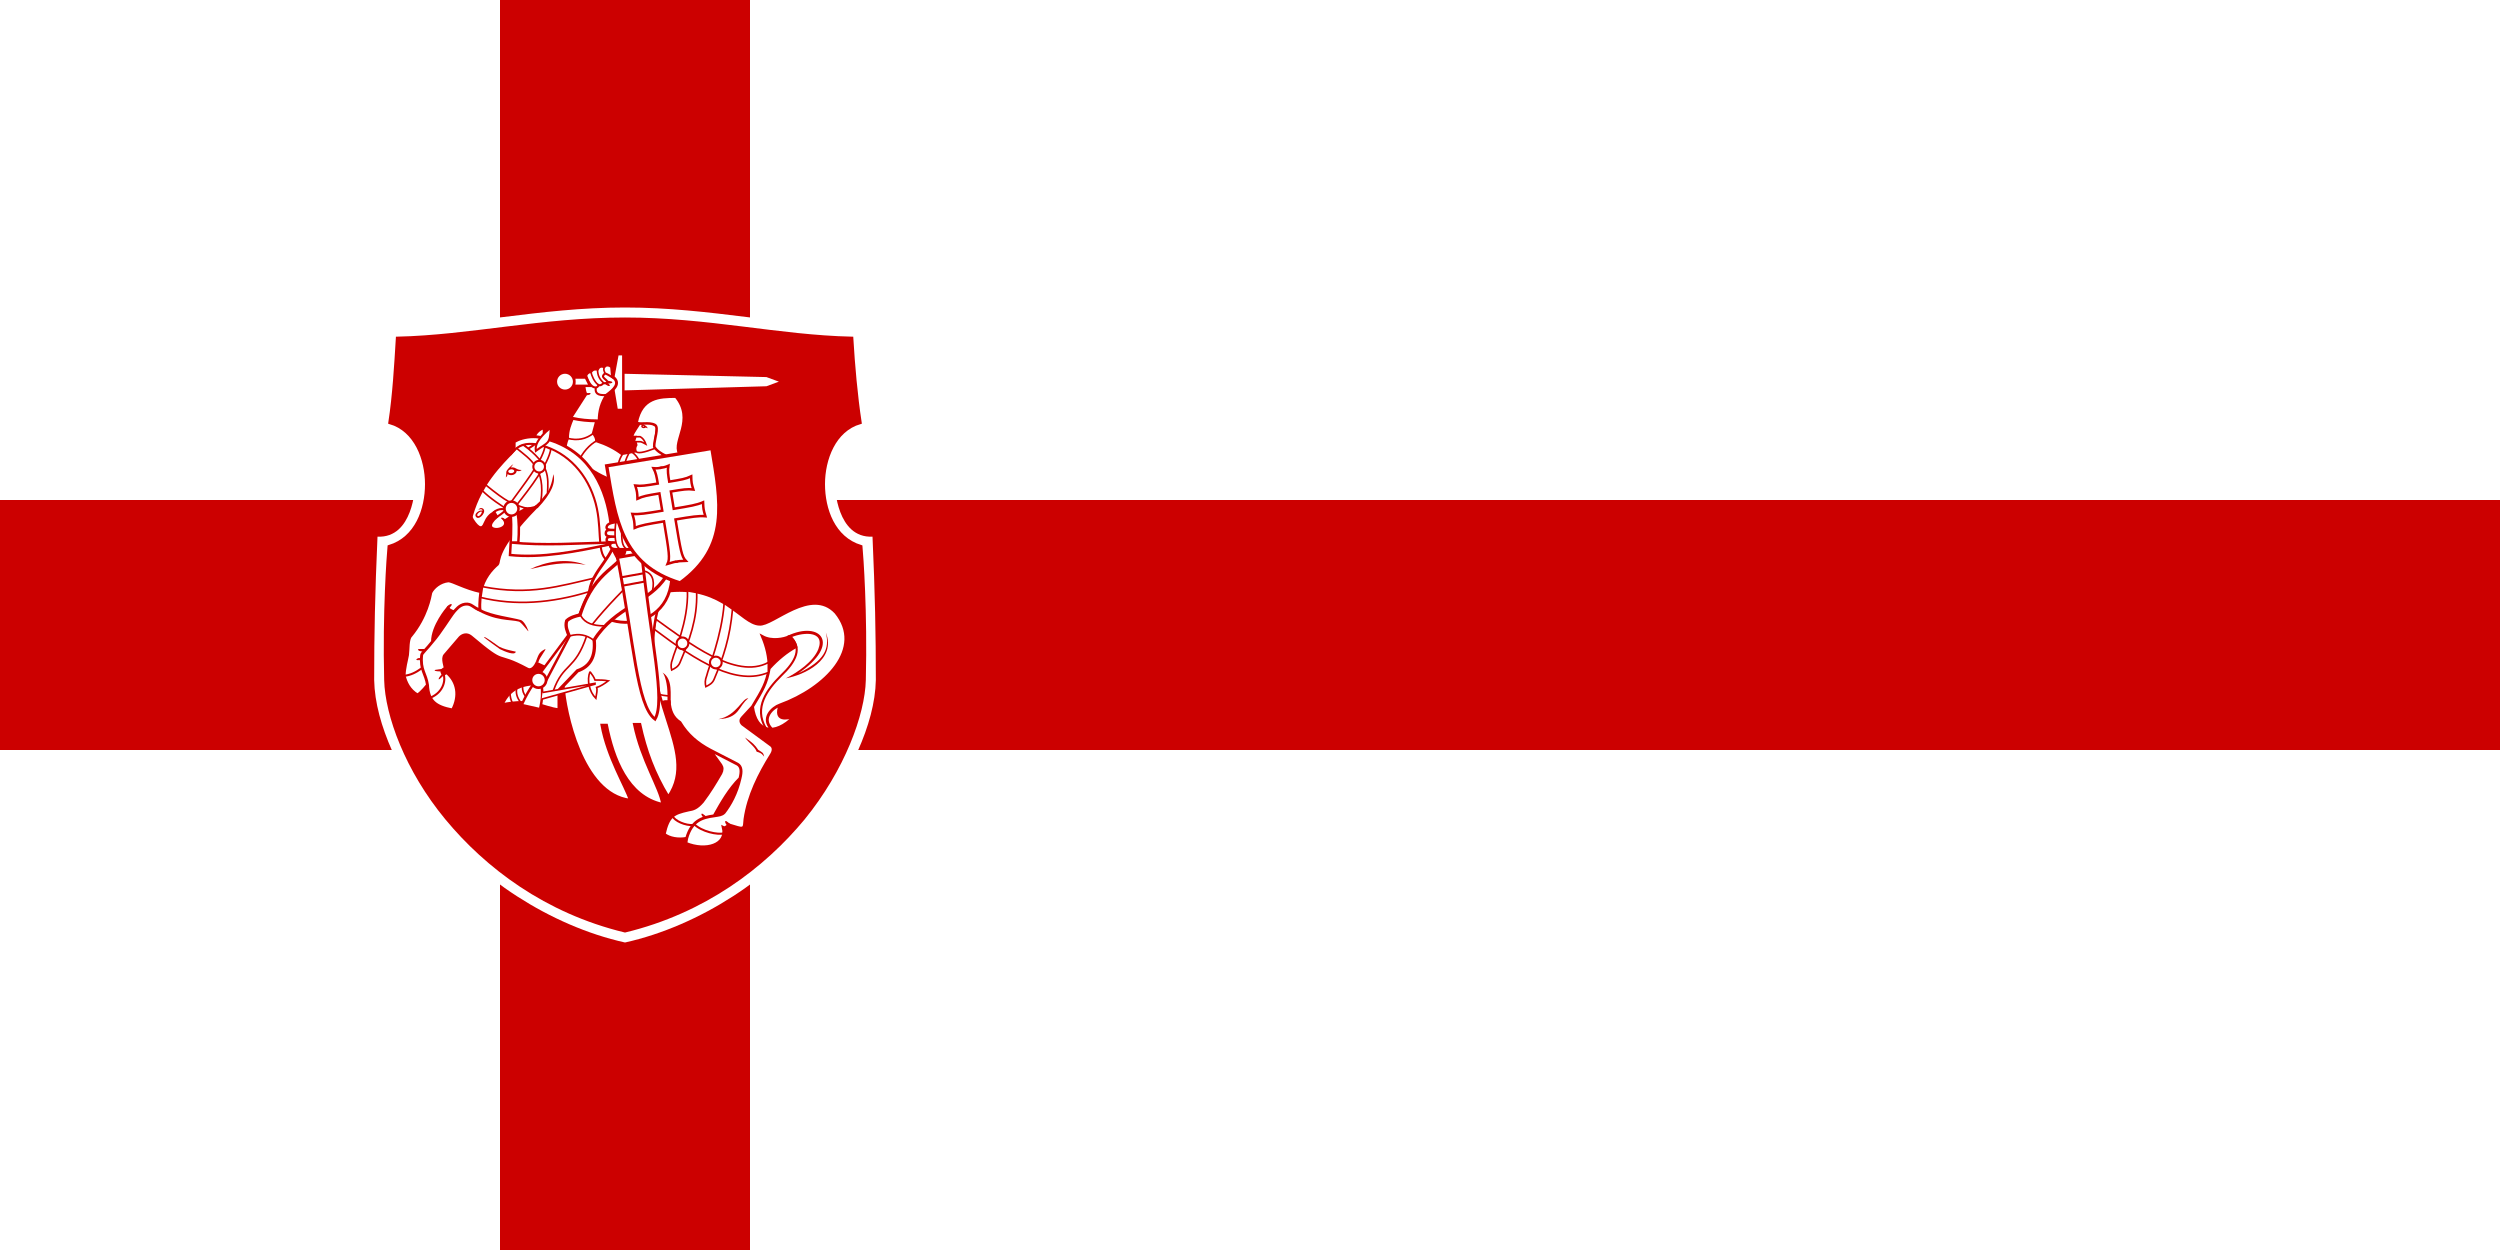 <svg width="3e3" height="1500" xmlns="http://www.w3.org/2000/svg" xmlns:xlink="http://www.w3.org/1999/xlink">
<title>Flag of Belarus</title>
<rect id="white-canvas" width="3e3" height="1500" fill="#fff"/>
<path id="bg-red-cross" d="m750 0v1500m-750-750h3e3" stroke="#c00" stroke-width="300"/>

<g id="coat of arms" transform="translate(440 360)" fill="#c00" stroke="#c00" stroke-width="4">
<path id="bg-bg-shield" d="m23 32c-1 38-4 91-10 126 36 1 45 41 45 65 0 1-2 63-45 61-3 67-4 118-4 172 1 54 33 117 71 168 51 68 140 127 230 147 90-20 179-79 230-147 38-51 70-114 71-168 0-54-1-105-4-172-43 2-45-60-45-61 0-24 9-64 45-65-6-35-9-88-10-126-97 0-182-23-287-23s-190 23-287 23z" fill="#fff" stroke="none"/>
<path id="bg-shield" d="m582 46c2 33 5 68 10 101-31 9-44 44-44 74s12 65 45 75c1 11 6 78 4 160-1 41-25 107-73 166-48 58-119 112-214 135-95-23-166-77-214-135s-72-124-73-166c-2-82 3-149 4-160 33-10 45-45 45-75s-13-65-44-74c5-33 7-68 9-101 87-2 173-23 273-23s184 21 272 23z"/>

<g id="pahonia" transform="translate(33,53)" fill="#fff" stroke="#c00" stroke-width="0">

<g id="warrior-back" stroke-width="3">
<path id="blade" d="m263 39 5-27h7v22l172 4 19 7-19 7-172 5v-23 45h-8l-4-24"/>
<path id="arm" d="m258 162c-22-8-53-34-53-34 0-6 1-10 3-15 0-10 3-17 6-24 9 2 19 3 29 3-10 0-20-1-29-3l-2-1 18-28c-4-8-3-27 6-27 3-4 5-3 8-3 2-4 5-4 8-3 3-4 9-1 9 1l1 11c11 8 1 16-7 22-6 9-9 19-9 31h-3l-4 15c2 2 4 6 4 9 12 4 22 9 31 16l16-4" stroke-width="3.5"/><g stroke-width="2"><path d="m290 129-16 3c-2 3-4 7-5 12l56-9-11-10"/><path d="m245 49c-5-4-8-11-9-16m16 14c-6-5-8-10-8-17m9 5c-1-3-2-4-1-7m-9 88c-8 4-18 15-21 24m-14-27c12 3 22 1 31-6m43 23c-2 4-4 8-5 13m9-13c4 3 6 6 8 10"/>

<path id="head" d="m295 95c-3 5-7 10-9 15 0 1 4 1 4 1l-2 6h2l1 4c-1 2-2 4-1 7 1 4 10 2 23-3l-1-3 3-21c0-2-2-4-5-5"/>

<path id="mustache" d="m290 111h5c4 2 6 6 7 9-2-1-5-3-7-3h-7z"/></g>
<path id="helm" d="m342 131c-8-15 19-40-4-68-20 0-41 1-47 31 3 3 15-1 22 3 5 3-1 17-1 26 3 5 8 8 14 11"/>

<g id="handle" stroke-width="3"><path d="m235 50h-19v-10h14z"/><circle cx="205" cy="45" r="11"/></g><path d="m253 35c5 2 7 4 11 6" stroke-width="2.5"/></g>

<path id="eyes" d="m299 99c-1 0-1-1 0-1 0 0 2 1 0 1zm0-3c3 2 5 3 5 5l-2-1c-3 2-7 0-5-3l-3-1" fill="#c00" fill-rule="evenodd"/><path d="m242 52c-7 0-10-10-12-15m25 24c-12 1-14-3-13-9 1 0 3-1 3-3 2 1 4 0 6-2 2 0 3 0 5-1 0-2-2-3-4-5s-2-3 1-6" fill="none" stroke-width="2.5"/><use transform="rotate(135,213,156)" xlink:href="#a"/><use transform="matrix(-1.24-.076 .067-1.22 404 314)" xlink:href="#a"/><use transform="matrix(-1.05 .657-.654-1.03 533 176)" xlink:href="#a"/>

<path id="horse-contour" d="m450 389c10-11 21-20 32-26-1-4-4-10-8-12-6 3-21 6-32 0 5 12 8 24 8 38-3 18-8 26-20 46l-12 13c-2 2-3 5 0 8l34 25c3 2 4 6 1 11-15 24-28 50-32 78-1 7 1 13-9 10l-10-3c-3 2-5 4-7 3 5 21-21 29-45 19l1-6c6-21 18-25 33-27 6-1 9-1 12-4 7-9 15-23 19-41 2-8 2-14-3-17l-33-17 33 17c5 3 5 9 3 17-13 13-22 29-31 45-15 2-27 6-33 27-10 2-21 0-27-5 5-22 11-25 29-29 6-1 10-2 17-10 9-12 15-22 22-34 2-4 2-7 0-10l-13-18c-15-8-27-18-36-33-9-6-12-14-13-25h-5c-12 4-18-9-18-11-42-18-82-8-136-35-3 6-7 9-11 7-41-22-23-1-68-39-5-4-10-2-13 1l-18 21c-4 4 1 15 0 16-3 2-5 2-3 6 1 2 5-1 5-1 13 11 16 28 7 45-21-4-29-11-30-30-2-14-9-18-7-36 0-2 6-7 13-16 9-10 21-30 26-36 2-2 6-8 13-9 8-1 9 4 18 7-9-3-10-8-18-7-7 1-11 7-13 9-3 0-8-4-8-4s-18 21-18 40c-7 9-13 14-13 16-2 18 5 22 7 36 0 0-7 9-12 12-10-6-14-15-16-23 0-9 3-19 4-25 1-7 0-19 4-23 19-23 23-47 24-52 3-6 11-13 21-14 5 0 20 9 39 13 0 0-2 14-1 22-1-8 1-22 1-22 3-16 13-27 20-33 3-4-4-17 47-69-4 2-10 3-15 2l-23 15c6 14-33 15-10-5l-3-5c-5 3-8 6-11 13-3 8-8 7-15-4-1-2-2-3-1-6 11-38 34-60 51-78v-10c5-3 13-6 24-6 3 0 8 1 8 1s-5-1-8-1c2-5 6-9 12-11v6l8-6c1 4 1 10-1 15 50 16 68 60 73 100 2 40 5 80 71 81 64-6 86 39 107 40 16 2 62-46 92-14 35 43-12 91-67 111-9 3-23 16-10 29-13-13 1-26 10-29-7 20 8 16 17 14-24 24-46 19-50-12 12-20 17-28 20-46z" stroke-width="3.5"/>

<g id="horse-artefact" fill="#c00"><path id="a" d="m132 212-3-3c-1-1 3 0 4 2" fill="#c00" stroke-width="1"/><use transform="rotate(-44.8,284,417)" xlink:href="#a"/><use transform="matrix(1.1 .861 1.1-.869-342 437)" xlink:href="#a"/><use transform="matrix(1.49 .55 .97-.836-345 495)" xlink:href="#a"/><use transform="matrix(.559-1.49 1.27-.194-283 634)" xlink:href="#a"/><use transform="matrix(.106 1.09 1.23-.094 99 443)" xlink:href="#a"/><use transform="matrix(.13 1.37 1.52-.118 64 421)" xlink:href="#a"/><use transform="matrix(-1.27 .154 .154 1.27 200 27.7)" xlink:href="#a"/><path d="m472 350c40-19 65 10 13 45 31-15 38-29 33-49 13 33-26 51-48 55 14-7 33-20 39-35 9-24-22-20-35-13m-53 119c4 6 12 11 14 17 7 2 7 4 9 6-1-5-2-5-7-8-4-6-7-9-16-15zm-32-22c26-1 24-16 36-25-7-1-14 21-36 25zm-285-132c12 7 38 10 48 13 3 1 7 7 9 13 1 3-7-9-11-11-11-3-28 0-53-15m72-124c9-8 19-16 22-38 3 10-2 23-19 41zm-6 76c21-5 42-10 67-5-23-9-48-4-67 5zm-55 82c5 4 12 9 19 14 6 3 18 8 19 3-9-2-14-3-20-6-18-13-18-12-18-11zm224 80c-1-11 3-30-10-38 3 3 6 14 6 27-14-1-26-8-26-6 0 1 13 7 26 8v5m-158-47c3-7 3-11 11-15 3-1-7 10-8 16"/><path id="eye" d="m144 153c1-3-5-4-7-1-1 3 5 4 7 1zm-1-9-3 4c6-1 6 3 13 3-1 1-3 2-6 1 0 4-6 7-11 4 0 2-1 3-2 4 1-6 0-6 1-8s6-7 8-8z"/><path id="nostril" d="m100 206c2 2 6-4 5-5s-7 3-5 5zm6-9c6 3-3 14-7 11-5-4 4-10 7-8 0-3-4-2-5-1 1-2 3-3 5-2z"/></g><g stroke-width="2.5"><path d="m474 350c17 14 8 31-10 48-16 16-33 38-18 63m-327-259c7-6 14-4 15-3-3 3-7 6-12 9m212 358c2 6 16 12 25 11m1-1c9 9 28 13 36 11m-352-163c16-7 18-22 15-29m-47 3c8-1 14-4 21-9m106-256c11-14 20-14 31-13 33 6 59 31 70 65 11 33 2 64 15 74 5 4 14 10 17 12m-117-150c8 5 3 6 14-1" fill="none"/><path id="ear" d="m170 128c-1-6 1-14 18-28-1 21-3 17-18 28z"/></g>

<g id="harness">
<path d="m106 291c57 11 93-1 133-10l-5 16c-46 14-89 17-130 7zm52-94c-18-6-22-7-48-28l-4 7c8 8 22 18 39 28zm23-74c-4 19-26 46-41 67l7 3c16-20 38-49 41-67zm-34 2c16 13 35 24 29 64l8-10c1-19 3-35-29-58-3 1-5 2-8 4zm302 269c-38 16-84-12-137-52l2-12c39 28 96 73 135 52zm-53-83c-3 40-19 78-21 87-2 5-2 9-1 13 4-2 8-4 10-9 11-26 19-50 22-84zm-44-15c1 38-16 73-18 82-2 5-2 9-1 13 4-2 8-4 10-9 11-26 21-52 20-84z" stroke-width="2"/><path d="m316 319c-26 107 52 167 13 224-17-28-27-55-34-87h-7c9 44 31 76 34 96-42-9-59-55-67-95h-6c7 39 29 74 34 90-58-7-78-107-80-137-2-36 14-75 32-114m-95-91c1 15 0 31-1 48 38 4 79-4 121-13v-2c-40 1-81 4-120 0h9c1-13 1-25-1-37" stroke-width="3"/>

<path id="saddle" d="m333 282c-18-10-43 23-71-37-6 13-15 22-22 35-33 61 87 81 93 2z" stroke-width="3.5"/><use transform="translate(172,212)" xlink:href="#b"/><use transform="translate(212,235)" xlink:href="#b"/><use transform="matrix(1.2,0,0,1.2,-68,21)" xlink:href="#b"/><circle id="b" cx="174" cy="147" r="7" stroke-width="2.5"/></g>

<g id="warrior-front"><path d="m326 279c-19 31-61 36-86 76 2 20-5 32-20 37l-22 23v24c-20-2-30-14-69-6 11-25 31-26 51-26l30-57c-2-5-5-11-3-18 4-4 11-6 16-7 18-57 52-57 54-79h8" stroke-width="4"/><path d="m167 408c-5 7-9 14-14 25l22 5c3-12 3-21 2-28m33-62-35 47 7 6m88-188c-8 1-14 2-15 6s4 4 10 4c-6 0-11-1-11 4 0 3 2 4 11 4-7 0-10 0-10 4 0 2 0 3 11 3-4 0-7 0-7 4 1 5 8 4 13 4h14" stroke-width="3"/><g stroke-width="2"><path d="m178 418 63-11v1l-64 18m58-33c3 4 5 7 6 10 5 0 11 0 16 1-4 3-10 7-14 8 1 3 0 7-1 13-8-8-11-22-7-32z"/><path d="m211 350c11-3 20-1 28 5m-15-29c5 9 15 12 28 12m58-42c3-14-1-22-11-24-22 20-45 44-61 64m-7 14c-14 42-28 32-40 66m-52 2c0 5 1 9 3 13m5-18c-1 5 0 11 5 17m2-19c0 5 1 8 4 12m108-210c-2 17-1 29 5 33m2-24c0 13 0 20 6 24" fill="none"/></g><use transform="matrix(1.3,0,0,1.3,-53,212)" stroke-width="3" xlink:href="#b"/>

<g id="sheath" stroke-width="3.5">
<path d="m268 256 29-5c11 105 29 177 16 199-22-17-25-91-45-194z"/><path d="m273 290 27-5m-29-5 28-5" stroke-width="2.5"/></g></g><g transform="rotate(-9.4,946.9,-1417)">

<path id="shield" d="m9 12h128c0 65 2 120-64 153-66-33-64-88-64-153z" stroke-width="4"/>

<path id="cross" d="m74 139c-4 0-4 0-12 1 4-6 4-13 4-51-20 0-28 0-36 2 1-8 1-9 0-17 8 2 16 2 36 2v-21c-15 0-20 0-27 2 1-7 1-9 0-16 7 2 12 2 27 2 0-8 0-13-2-19 4 1 6 1 10 1" fill="#fff" stroke-linecap="round" stroke-width="3"/><use transform="matrix(-1,0,0,1,146,0)" xlink:href="#cross"/></g></g></g></svg>
